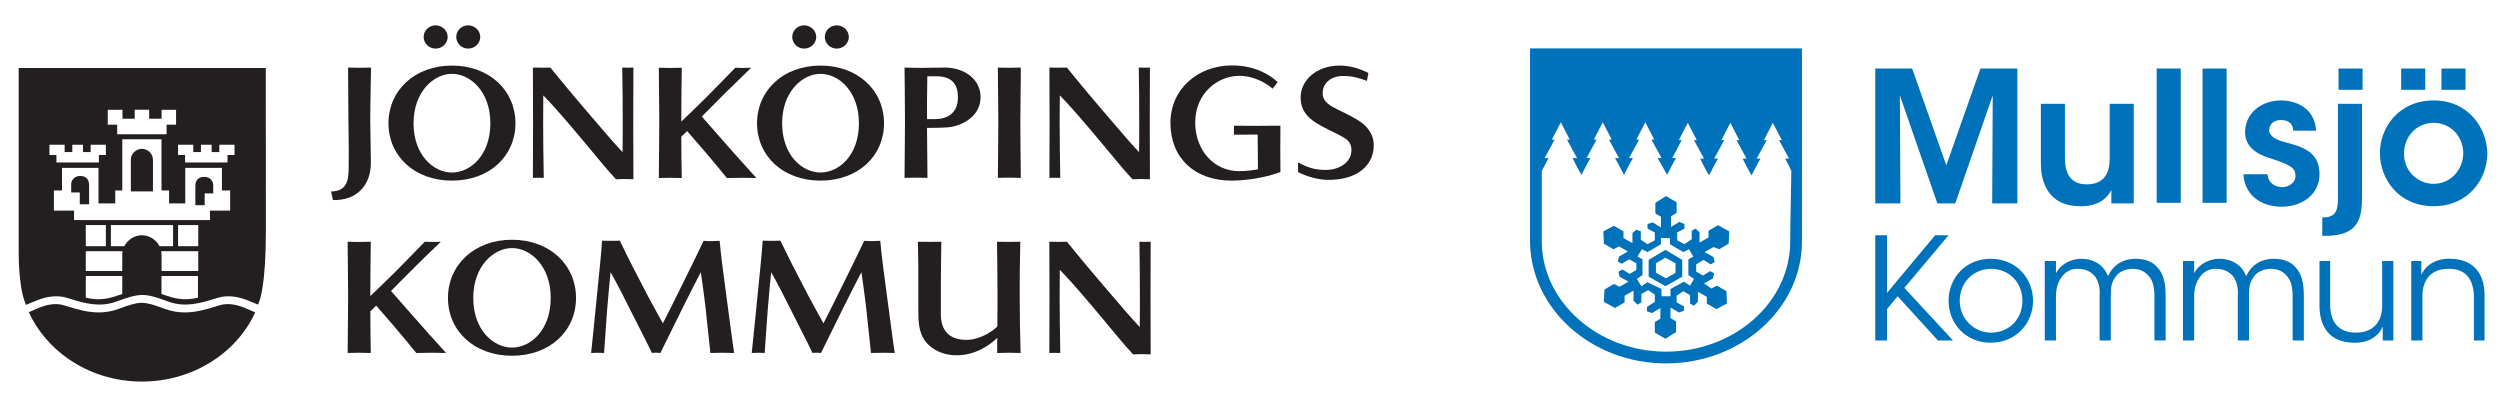 <?xml version="1.0" encoding="UTF-8" standalone="no"?>
<svg
   xmlns:dc="http://purl.org/dc/elements/1.1/"
   xmlns:cc="http://creativecommons.org/ns#"
   xmlns:rdf="http://www.w3.org/1999/02/22-rdf-syntax-ns#"
   xmlns:svg="http://www.w3.org/2000/svg"
   xmlns="http://www.w3.org/2000/svg"
   xmlns:sodipodi="http://sodipodi.sourceforge.net/DTD/sodipodi-0.dtd"
   xmlns:inkscape="http://www.inkscape.org/namespaces/inkscape"
   width="1000mm"
   height="160mm"
   viewBox="0 0 1000 160"
   version="1.1"
   id="svg1706"
   inkscape:version="1.0.2 (e86c870879, 2021-01-15, custom)"
   sodipodi:docname="jonkoping_mullsjo.svg">
  <defs
     id="defs1700" />
  <sodipodi:namedview
     id="base"
     pagecolor="#ffffff"
     bordercolor="#666666"
     borderopacity="1.0"
     inkscape:pageopacity="0.0"
     inkscape:pageshadow="2"
     inkscape:zoom="0.35"
     inkscape:cx="2421.9662"
     inkscape:cy="560"
     inkscape:document-units="mm"
     inkscape:current-layer="layer1"
     inkscape:document-rotation="0"
     showgrid="false"
     width="1000mm"
     inkscape:window-width="2342"
     inkscape:window-height="1198"
     inkscape:window-x="156"
     inkscape:window-y="156"
     inkscape:window-maximized="0" />
  <g
     inkscape:label="Lager 1"
     inkscape:groupmode="layer"
     id="layer1">
    <polygon
       class="st0"
       points="76,27.7 72.8,27.7 66.1,8.4 66.2,27.7 61.7,27.7 61.7,3.6 68.3,3.6 74.4,20.9 80.5,3.6 87.1,3.6 87.1,27.7 82.6,27.7 82.7,8.4 "
       id="polygon4"
       style="fill:#0071bb;fill-opacity:1;stroke-width:0.118"
       transform="matrix(2.238,0,0,2.238,612.015,19.359)" />
    <g
       id="g18"
       style="fill:#0071bb;fill-opacity:1;stroke-width:0.118"
       transform="matrix(2.238,0,0,2.238,612.015,19.359)">
      <path
         class="st0"
         d="m 107.9,27.7 h -4 v -2.4 c -0.7,1.4 -2.3,3 -5.6,2.9 -5.8,0 -7,-4.5 -7,-7.6 V 9.9 h 4.3 v 9.7 c 0,2.6 0.9,4.7 3.9,4.7 3.1,0 4.1,-2 4.1,-4.6 V 9.9 h 4.3 z"
         id="path6"
         style="fill:#0071bb;fill-opacity:1;stroke-width:0.118" />
      <rect
         x="112"
         y="3.6"
         class="st0"
         width="4.3"
         height="24"
         id="rect8"
         style="fill:#0071bb;fill-opacity:1;stroke-width:0.118" />
      <rect
         x="120.2"
         y="3.6"
         class="st0"
         width="4.3"
         height="24"
         id="rect10"
         style="fill:#0071bb;fill-opacity:1;stroke-width:0.118" />
      <path
         class="st0"
         d="m 136.4,14.7 c 0,-0.9 -0.5,-1.9 -2.2,-1.9 -1.4,0 -2.1,0.9 -2.1,1.8 0,1.1 1.3,1.8 3,2.2 2.9,0.8 5.9,1.6 6,5.5 0.1,3.7 -3,6 -6.8,6 -2.8,0 -6.5,-1.4 -6.8,-5.8 h 4.3 c 0.2,1.9 1.8,2.3 2.6,2.3 1.3,0 2.5,-0.9 2.4,-2.1 0,-1.5 -1.3,-2 -4.6,-3.1 -2.4,-0.7 -4.4,-2.1 -4.4,-4.6 0,-3.5 3,-5.7 6.4,-5.7 2.4,0 6,1.1 6.3,5.4 z"
         id="path12"
         style="fill:#0071bb;fill-opacity:1;stroke-width:0.118" />
      <path
         class="st0"
         d="m 148.7,26.5 c 0,3.8 -0.6,6.8 -6,7 h -1.1 v -3.3 h 0.6 c 2.1,-0.2 2.2,-1.8 2.2,-3.6 V 9.9 h 4.3 z M 144.5,3.6 h 4.3 v 3.8 h -4.3 z"
         id="path14"
         style="fill:#0071bb;fill-opacity:1;stroke-width:0.118" />
      <rect
         x="155.7"
         y="3.6"
         class="st0"
         width="4.3"
         height="3.8"
         id="rect16"
         style="fill:#0071bb;fill-opacity:1;stroke-width:0.118" />
    </g>
    <g
       id="g24"
       style="fill:#0071bb;fill-opacity:1;stroke-width:0.118"
       transform="matrix(2.238,0,0,2.238,612.015,19.359)">
      <rect
         x="162.9"
         y="3.6"
         class="st0"
         width="4.3"
         height="3.8"
         id="rect20"
         style="fill:#0071bb;fill-opacity:1;stroke-width:0.118" />
      <path
         class="st0"
         d="m 161.5,9.3 c -6.2,0 -9.6,4.8 -9.6,9.4 v 0 c 0,4.6 3.3,9.5 9.6,9.5 6.2,0 9.6,-4.8 9.6,-9.5 -0.1,-4.5 -3.4,-9.4 -9.6,-9.4 m 0,14.9 c -2.9,0 -5.3,-2.3 -5.3,-5.4 v 0 c 0,-3.2 2.4,-5.5 5.3,-5.5 2.9,0 5.3,2.3 5.3,5.5 -0.1,3.1 -2.4,5.4 -5.3,5.4"
         id="path22"
         style="fill:#0071bb;fill-opacity:1;stroke-width:0.118" />
    </g>
    <g
       id="g36"
       style="fill:#0071bb;fill-opacity:1;stroke-width:0.118"
       transform="matrix(2.238,0,0,2.238,612.015,19.359)">
      <path
         class="st0"
         d="m 74.8,45.1 c 0,-4 3,-7.5 7.5,-7.5 4.6,0 7.6,3.5 7.6,7.5 0,4 -3,7.5 -7.6,7.5 -4.5,0 -7.5,-3.5 -7.5,-7.5 z m 2,0 c 0,3.2 2.5,5.7 5.6,5.7 3.2,0 5.6,-2.4 5.6,-5.7 0,-3.3 -2.4,-5.7 -5.6,-5.7 -3.2,0 -5.6,2.5 -5.6,5.7 z"
         id="path26"
         style="fill:#0071bb;fill-opacity:1;stroke-width:0.118" />
      <path
         class="st0"
         d="M 92.2,38 H 94 v 2.2 c 0.9,-1.8 2.9,-2.6 4.5,-2.6 1.5,0 2.9,0.5 3.9,1.6 0.4,0.4 0.8,1.3 0.9,1.5 0.2,-0.4 0.5,-1 1,-1.5 0.9,-1 2.3,-1.6 3.9,-1.6 1.5,0 2.9,0.4 3.8,1.4 1.2,1.2 1.6,2.8 1.6,5.3 v 7.9 h -2 v -7.8 c 0,-1.5 -0.2,-2.9 -1.1,-3.8 -0.6,-0.7 -1.5,-1.2 -2.8,-1.2 -1.2,0 -2.5,0.5 -3.1,1.5 -0.7,1 -0.8,1.8 -0.8,3.4 v 7.9 h -2 v -7.9 c 0.1,-1.6 -0.2,-2.5 -0.7,-3.4 -0.7,-0.9 -1.7,-1.5 -3.1,-1.5 -1.3,-0.1 -2.4,0.6 -3,1.5 -0.6,0.8 -1,1.9 -1,3.4 v 7.9 H 92 V 38 Z"
         id="path28"
         style="fill:#0071bb;fill-opacity:1;stroke-width:0.118" />
      <path
         class="st0"
         d="m 116.8,38 h 1.9 v 2.2 c 0.9,-1.8 2.9,-2.6 4.5,-2.6 1.5,0 2.9,0.5 3.9,1.6 0.4,0.4 0.8,1.3 0.9,1.5 0.2,-0.4 0.5,-1 1,-1.5 0.9,-1 2.3,-1.6 3.9,-1.6 1.5,0 2.9,0.4 3.8,1.4 1.2,1.2 1.6,2.8 1.6,5.3 v 7.9 h -2 v -7.8 c 0,-1.5 -0.2,-2.9 -1.1,-3.8 -0.6,-0.7 -1.5,-1.2 -2.8,-1.2 -1.2,0 -2.5,0.5 -3.1,1.5 -0.7,1 -0.8,1.8 -0.8,3.4 v 7.9 h -2 v -7.9 c 0.1,-1.6 -0.2,-2.5 -0.7,-3.4 -0.7,-0.9 -1.7,-1.5 -3.1,-1.5 -1.3,-0.1 -2.4,0.6 -3,1.5 -0.6,0.8 -1,1.9 -1,3.4 v 7.9 h -2 V 38 Z"
         id="path30"
         style="fill:#0071bb;fill-opacity:1;stroke-width:0.118" />
      <path
         class="st0"
         d="m 154.3,52.2 h -1.9 v -2.5 c -0.8,1.9 -2.7,3 -5.3,2.9 -4.4,-0.1 -6,-3.1 -6,-6.6 v -8 h 1.9 v 7.7 c 0,3.1 1.4,5.1 4.6,5.1 3,0 4.7,-1.8 4.7,-4.8 v -8 h 2 z"
         id="path32"
         style="fill:#0071bb;fill-opacity:1;stroke-width:0.118" />
      <path
         class="st0"
         d="m 157.4,38 h 1.9 c 0,0.8 0,1.6 0,2.5 0.8,-1.9 2.8,-3 5.3,-2.9 4.4,0.1 6,3.1 6,6.5 v 8.1 h -1.9 v -7.7 c 0,-3.1 -1.4,-5.2 -4.6,-5.1 -2.9,0 -4.6,1.8 -4.6,4.8 v 8 h -2 V 38 Z"
         id="path34"
         style="fill:#0071bb;fill-opacity:1;stroke-width:0.118" />
    </g>
    <g
       id="g42"
       style="fill:#0071bb;fill-opacity:1;stroke-width:0.118"
       transform="matrix(2.238,0,0,2.238,612.015,19.359)">
      <polygon
         class="st0"
         points="61.7,52.2 61.7,33.4 63.8,33.4 63.8,43.7 72.4,33.4 74.8,33.4 66.9,42.8 75.6,52.2 72.9,52.2 65.7,44.3 63.8,46.6 63.8,52.2 "
         id="polygon38"
         style="fill:#0071bb;fill-opacity:1;stroke-width:0.118" />
      <path
         class="st0"
         d="M 48.6,0.2 V 0 H 0 v 34.5 0.2 0 c 0.2,11.9 11,21.6 24.3,21.6 13.4,0 24.3,-9.8 24.3,-21.8 0,-0.3 0,-34 0,-34.3 m -2.1,34.3 c 0,10.9 -10,19.7 -22.2,19.7 C 12.2,54.2 2.2,45.4 2.1,34.6 V 34.3 21.9 C 2.5,21.1 2.9,20.4 3.3,19.6 H 2.6 C 3.2,18.5 3.8,17.4 4.4,16.3 H 3.9 c 0.5,-1 1.1,-2.1 1.6,-3.1 0.5,1 1.1,2.1 1.6,3.1 H 6.6 c 0.6,1.1 1.2,2.2 1.8,3.3 H 7.6 c 0.5,1 1,2 1.6,3 0.5,-1 1,-2 1.6,-3 h -0.7 c 0.6,-1.1 1.2,-2.2 1.8,-3.3 h -0.5 c 0.5,-1 1.1,-2.1 1.6,-3.1 0.5,1 1.1,2.1 1.6,3.1 h -0.5 c 0.6,1.1 1.2,2.2 1.8,3.3 h -0.7 c 0.5,1 1.1,2 1.6,3 0.5,-1 1,-2 1.6,-3 h -0.7 c 0.6,-1.1 1.2,-2.2 1.8,-3.3 H 19 c 0.5,-1 1.1,-2.1 1.6,-3.1 0.5,1 1.1,2.1 1.6,3.1 h -0.5 c 0.6,1.1 1.2,2.2 1.8,3.3 h -0.7 c 0.6,1 1.1,2 1.7,3 0.5,-1 1,-2 1.6,-3 h -0.7 c 0.6,-1.1 1.2,-2.2 1.7,-3.2 0.1,-0.1 -0.4,0 -0.5,0 0.5,-1 1.1,-2.1 1.6,-3.1 0.5,1 1.1,2.1 1.6,3.1 h -0.5 c 0.6,1.1 1.2,2.2 1.8,3.3 h -0.7 c 0.5,1 1,2 1.6,3 0.5,-1 1,-2 1.6,-3 h -0.7 c 0.6,-1.1 1.2,-2.2 1.8,-3.3 h -0.5 c 0.5,-1 1.1,-2.1 1.6,-3.1 0.5,1 1.1,2.1 1.6,3.1 h -0.5 c 0.6,1.1 1.2,2.2 1.8,3.3 H 38 c 0.5,1 1,2 1.6,3 0.5,-1 1,-2 1.6,-3 h -0.7 c 0.6,-1.1 1.2,-2.2 1.8,-3.3 h -0.5 c 0.5,-1 1.1,-2.1 1.6,-3.1 0.5,1 1.1,2.1 1.6,3.1 h -0.5 c 0.6,1.1 1.2,2.2 1.8,3.3 h -0.7 c 0.4,0.7 0.8,1.5 1.1,2.2 -0.2,9.8 -0.2,12.5 -0.2,12.6"
         id="path40"
         style="fill:#0071bb;fill-opacity:1;stroke-width:0.118" />
    </g>
    <g
       id="g48"
       style="fill:#0071bb;fill-opacity:1;stroke-width:0.118"
       transform="matrix(2.238,0,0,2.238,612.015,19.359)">
      <path
         class="st0"
         d="m 33.8,35.9 1.7,-1 0.1,-2.2 -2,-1.1 -1.7,1 v 1.2 l -1.6,0.9 v -1.8 l -0.7,-0.7 -0.7,0.4 v 1.5 L 27.6,35 v 0 l -1.3,-0.7 v -1.4 l 1.3,-0.7 V 31.4 L 26.7,31 25.2,31.9 V 30 l 1,-0.6 v -1.9 l -1.9,-1.1 -1.9,1.2 v 1.9 l 1,0.6 V 32 L 21.9,31.1 21,31.4 v 0.8 l 1.3,0.7 v 1.4 L 21,35 19.8,34.2 V 32.7 L 19,32.4 18.3,33 v 1.8 l -1.6,-0.9 v -1.2 l -1.7,-1 -1.9,1 0.1,2.2 1.7,1 1,-0.5 1.6,0.9 -1.6,0.9 -0.2,0.9 0.7,0.4 1.3,-0.8 1.3,0.7 v 1.2 l -1.2,0.7 -1.3,-0.8 -0.7,0.4 0.2,0.9 1.6,0.9 -1.6,0.9 -1,-0.5 -1.7,1 -0.1,2.2 2,1.1 1.7,-1 v -1.2 l 1.6,-0.9 v 1.8 l 0.7,0.7 0.7,-0.4 v -1.5 l 1.2,-0.7 1.2,0.8 v 1.3 l -1.4,0.9 V 47 l 0.9,0.3 1.5,-0.9 v 1.9 l -1,0.6 v 1.9 l 1.9,1.1 1.9,-1.2 v -1.9 l -1,-0.6 v -1.9 l 1.5,0.9 0.9,-0.3 v -0.8 l -1.3,-0.7 v -1.2 l 1.2,-0.8 1.2,0.7 v 1.5 L 29.3,46 30,45.3 v -1.8 l 1.6,0.9 v 1.2 l 1.7,1 1.9,-1 -0.1,-2.2 -1.7,-1 -1,0.5 -1.3,-0.9 1.6,-0.9 0.2,-0.9 -0.7,-0.4 -1.3,0.8 -1.2,-0.7 v -1.3 l 1.3,-0.8 1.3,0.8 0.7,-0.4 -0.2,-0.9 -1.6,-0.9 1.6,-0.9 z m -5.2,6.5 -1.1,-0.7 -2.4,1.3 v 1.3 H 23.5 V 43 l -2.5,-1.2 -1.1,0.7 -0.8,-1.3 1,-0.7 V 37.7 L 19.2,37.2 20,35.9 21,36.4 23.4,35 V 33.9 H 25 V 35 l 2.4,1.4 1,-0.5 0.8,1.3 -0.9,0.5 v 2.8 l 1,0.7 z"
         id="path44"
         style="fill:#0071bb;fill-opacity:1;stroke-width:0.118" />
      <path
         class="st0"
         d="m 24.2,36 -3,1.8 v 3 l 3,1.7 3,-1.7 v -3 z m 1.8,2.4 v 1.7 l -1.7,1 -1.8,-1 v -1.7 l 1.7,-1 v 0 z"
         id="path46"
         style="fill:#0071bb;fill-opacity:1;stroke-width:0.118" />
    </g>
    <g
       id="g12"
       transform="matrix(0.051,0,0,-0.051,7.477,152.627)"
       style="stroke-width:0.687">
      <path
         d="m 161.723,579.91 c 48.847,19.512 121.289,38.949 186.972,20.059 12.274,-3.481 25,-7.36 38.524,-11.481 l 1.054,-0.328 c 69.786,-21.262 150.54,-45.859 239.532,-45.859 49.707,0 101.972,7.668 156.359,27.871 85.731,31.848 132.301,46.308 181.016,47.68 48.71,-1.372 95.28,-15.832 181.01,-47.68 54.38,-20.203 106.65,-27.871 156.36,-27.871 88.99,0 169.74,24.597 239.53,45.859 l 1.05,0.328 c 13.53,4.121 26.25,8 38.53,11.481 65.68,18.89 138.12,-0.547 186.97,-20.059 l 86.17,-37.191 c -0.2,-0.668 -0.34,-1.367 -0.62,-1.989 C 1704.79,216.781 1357.95,0 967.25,0 757.434,0 557.824,61.359 390.023,177.441 253.445,271.922 145.383,400.051 79.012,544.211 l 82.711,35.699"
         style="fill:#231f20;fill-opacity:1;fill-rule:nonzero;stroke:none;stroke-width:0.687"
         id="path14-8" />
      <path
         d="m 1460.12,1605.55 -14.78,-0.57 c -40.22,-4.57 -59.77,-28.53 -59.77,-73.23 l 0.02,-148.24 h 72.99 v 92.58 h 67.34 v 55.26 c 0.61,21.51 -2.15,36.51 -18.53,54.11 -15.01,16.14 -35.7,19.51 -47.27,20.09"
         style="fill:#231f20;fill-opacity:1;fill-rule:nonzero;stroke:none;stroke-width:0.687"
         id="path16" />
      <path
         d="m 964.566,1825.39 c -46.328,-1.24 -85.988,-41.06 -84.91,-85.24 v -248.71 h 173.414 v 249.11 c -0.57,23.57 -10.57,45.44 -28.16,61.6 -16.62,15.27 -38.176,23.61 -60.344,23.24"
         style="fill:#231f20;fill-opacity:1;fill-rule:nonzero;stroke:none;stroke-width:0.687"
         id="path18" />
      <path
         d="m 491.863,1612 -14.851,0.53 c -10.992,-0.57 -31.672,-3.94 -46.696,-20.08 -16.375,-17.61 -19.136,-32.61 -18.515,-53.93 v -55.45 h 67.328 v -92.58 h 72.984 l 0.024,148.23 c 0,44.72 -19.547,68.67 -60.274,73.28"
         style="fill:#231f20;fill-opacity:1;fill-rule:nonzero;stroke:none;stroke-width:0.687"
         id="path20" />
      <path
         d="m 1692.78,1776.87 h -54.94 v -58.32 h -332.9 v 58.32 h -54.93 v 80.86 h 119.31 v -57.51 h 60.22 v 57.51 h 83.71 v -57.51 h 60.21 v 57.51 h 119.32 z m -34.26,-436.1 H 1500.3 v -73.89 l -974.027,-0.13 -92.003,0.13 v 73.89 H 276.094 v 158.31 h 63.683 v 177.21 H 625.848 V 1397.3 h 131.355 v 101.78 h 55.285 v 401.2 h 307.552 v -401.2 h 59.41 V 1397.3 h 126.97 v 278.99 H 1594 v -177.21 h 64.52 z M 1408.34,1061.66 H 1250 v 165.91 h 158.34 z M 1408.3,866.969 H 1120.61 V 996.68 c -0.21,8.45 -1.21,17.1 -2.96,25.81 h 290.65 z m -2.27,-208.778 c -82.77,-20.41 -155.54,-14.25 -223.99,8.45 -22.3,7.41 -41.67,13.718 -62.12,19.879 l 0.21,141.281 h 285.9 z M 963.289,1147.56 c -56.43,-1.43 -108.941,-34.96 -135.23,-85.9 h -105.09 v 165.91 h 487.861 v -165.91 h -106.57 c -26.88,53.07 -82.71,87.13 -140.971,85.9 z m -437.012,-85.9 v 165.91 H 683.793 V 1061.66 Z M 812.176,996.461 V 866.969 H 526.277 v 155.521 h 288.149 c -1.711,-8.97 -2.477,-17.73 -2.25,-26.029 z m -61.899,-329.82 c -68.457,-22.7 -141.226,-28.86 -224,-8.45 v 169.61 H 812.18 l 0.211,-141.281 c -20.45,-6.161 -39.825,-12.469 -62.114,-19.879 z M 241.031,1857.73 h 119.321 v -57.51 h 60.214 v 57.51 h 83.711 v -57.51 h 60.211 v 57.51 h 119.321 v -80.86 h -54.938 v -58.32 H 604.266 296.008 v 58.32 h -54.977 z m 457.563,273.7 h 115.379 v -69.75 h 95.754 v 70.53 h 113.503 v -70.53 h 97.4 v 69.75 h 113.73 v -116.58 h -74.32 v -75.38 H 772.488 v 75.38 h -73.894 z m 1239.446,323.04 v 5 H 0 L 0.02,1011.84 C 0.027,790.262 33.426,671.91 33.758,670.77 40.391,647.211 48.066,624.102 56.625,601.422 l 80.691,33.066 -0.019,0.051 8.926,3.723 0.058,-0.141 c 58.352,22.801 143.145,44.059 224.024,20.789 12.843,-3.648 26.308,-7.762 40.441,-12.07 99.832,-30.41 224.051,-68.27 355.996,-19.231 91.488,33.969 145.223,50.422 202.516,51.762 v 0.02 c 0.105,0 0.207,-0.012 0.316,-0.012 0.102,0 0.207,0.012 0.313,0.012 v -0.02 c 57.293,-1.34 111.033,-17.793 202.513,-51.762 131.94,-49.039 256.16,-11.179 356,19.231 14.13,4.308 27.59,8.422 40.44,12.07 80.87,23.27 165.67,2.012 224.02,-20.789 l 0.06,0.141 8.92,-3.723 -0.02,-0.051 75.88,-31.09 c 3.65,9.641 7.18,19.313 10.44,29.063 2.9,7.129 50.85,131.687 50.62,545.739 l -0.72,1276.27"
         style="fill:#231f20;fill-opacity:1;fill-rule:nonzero;stroke:none;stroke-width:0.687"
         id="path22-5" />
      <path
         d="m 2757.4,2041.59 c 0,-51.6 3.6,-243.59 4.81,-322.79 1.19,-172.79 -104.4,-299.99 -297.59,-295.19 l -14.41,67.2 c 146.4,2.4 136.8,121.2 138,223.19 2.39,123.6 -2.4,238.79 -2.4,363.59 0,145.19 -2.4,280.79 -2.4,385.18 52.8,-2.4 125.99,-2.4 179.99,0 -1.19,-115.19 -6,-263.99 -6,-421.18"
         style="fill:#231f20;fill-opacity:1;fill-rule:nonzero;stroke:none;stroke-width:0.687"
         id="path24" />
      <path
         d="m 3525.37,2611.57 c -51.6,0 -93.59,40.79 -93.59,91.19 0,50.4 41.99,91.2 93.59,91.2 51.59,0 94.79,-40.8 94.79,-91.2 0,-50.4 -43.2,-91.19 -94.79,-91.19 z m -255.6,0 c -51.59,0 -93.59,40.79 -93.59,91.19 0,50.4 42,91.2 93.59,91.2 51.61,0 94.8,-40.8 94.8,-91.2 0,-50.4 -43.19,-91.19 -94.8,-91.19 z m 128.4,-198 c -141.59,0 -301.19,-139.19 -301.19,-387.58 0,-251.99 158.4,-386.39 301.19,-386.39 144,0 301.19,134.4 301.19,386.39 0,248.39 -157.19,387.58 -301.19,387.58 z m 0,-837.56 c -292.78,0 -497.98,191.99 -497.98,449.98 0,256.79 205.2,452.39 497.98,452.39 293.99,0 497.98,-195.6 497.98,-452.39 0,-257.99 -203.99,-449.98 -497.98,-449.98"
         style="fill:#231f20;fill-opacity:1;fill-rule:nonzero;stroke:none;stroke-width:0.687"
         id="path26-7" />
      <path
         d="m 4684.55,1586.81 c -75.6,79.19 -169.19,199.19 -337.18,397.18 -125.99,147.6 -178.8,205.19 -232.79,260.39 0,-24 -1.2,-167.99 -1.2,-214.79 0,-94.8 2.4,-313.19 4.8,-431.98 -20.4,1.2 -68.4,1.2 -85.2,0 0,110.39 1.2,329.98 1.2,430.78 0,104.4 -1.2,323.99 -1.2,434.38 54,-1.2 92.4,-1.2 136.79,0 90,-109.19 126,-155.99 313.2,-374.38 134.39,-157.19 184.78,-216 253.18,-289.19 1.2,32.4 1.2,179.99 1.2,229.19 0,95.99 -1.2,345.58 -3.6,434.38 25.2,-1.2 58.8,-1.2 87.6,0 0,-103.2 -1.21,-329.98 -1.21,-433.18 0,-102 1.21,-335.99 1.21,-442.78 -55.2,2.4 -92.4,2.4 -136.8,0"
         style="fill:#231f20;fill-opacity:1;fill-rule:nonzero;stroke:none;stroke-width:0.687"
         id="path28-1" />
      <path
         d="m 5554.54,1596.36 c -60,71.99 -97.2,119.99 -171.59,206.39 -63.61,74.39 -140.4,161.99 -140.4,161.99 l -45.6,-44.39 c 1.2,-153.6 1.2,-226.8 3.6,-323.99 -57.59,2.39 -120,2.39 -180,0 1.21,145.19 3.61,331.18 3.61,442.78 0,112.79 -3.61,346.78 -3.61,422.38 56.4,-2.4 120,-2.4 180,0 -1.2,-91.2 -3.6,-281.98 -3.6,-422.38 84,79.2 134.4,129.59 199.19,193.19 42,40.8 166.8,171.6 224.4,229.19 46.79,-2.4 79.19,-2.4 124.79,0 -134.39,-128.39 -259.19,-251.99 -387.59,-382.79 l 157.2,-178.78 c 85.19,-97.2 161.99,-183.6 271.19,-303.59 -60,2.39 -158.4,2.39 -231.59,0"
         style="fill:#231f20;fill-opacity:1;fill-rule:nonzero;stroke:none;stroke-width:0.687"
         id="path30-7" />
      <path
         d="m 6416.12,2611.57 c -51.6,0 -93.6,40.79 -93.6,91.19 0,50.4 42,91.2 93.6,91.2 51.59,0 94.8,-40.8 94.8,-91.2 0,-50.4 -43.21,-91.19 -94.8,-91.19 z m -255.59,0 c -51.6,0 -93.6,40.79 -93.6,91.19 0,50.4 42,91.2 93.6,91.2 51.6,0 94.8,-40.8 94.8,-91.2 0,-50.4 -43.2,-91.19 -94.8,-91.19 z m 128.39,-198 c -141.59,0 -301.19,-139.19 -301.19,-387.58 0,-251.99 158.4,-386.39 301.19,-386.39 144,0 301.2,134.4 301.2,386.39 0,248.39 -157.2,387.58 -301.2,387.58 z m 0,-837.56 c -292.79,0 -497.97,191.99 -497.97,449.98 0,256.79 205.18,452.39 497.97,452.39 293.99,0 497.98,-195.6 497.98,-452.39 0,-257.99 -203.99,-449.98 -497.98,-449.98"
         style="fill:#231f20;fill-opacity:1;fill-rule:nonzero;stroke:none;stroke-width:0.687"
         id="path32-7" />
      <path
         d="m 7194.92,2394.38 h -68.4 c 0,-54 -2.4,-198 -2.4,-198 v -137.99 h 61.2 c 88.79,0 181.19,38.4 181.19,170.39 0,115.2 -57.6,165.6 -171.59,165.6 z m 130.79,-394.79 c -50.4,-10.8 -143.99,-9.6 -201.59,-9.6 1.2,-214.79 2.4,-295.19 3.6,-392.38 -57.59,2.39 -125.99,2.39 -180,0 0,67.19 3.61,315.58 3.61,443.98 0,176.39 -3.61,391.18 -3.61,421.18 40.8,-1.2 79.2,-2.4 132,-2.4 74.4,0 112.8,2.4 185.99,2.4 141.59,0 278.39,-84 278.39,-232.79 0,-131.99 -112.79,-207.59 -218.39,-230.39"
         style="fill:#231f20;fill-opacity:1;fill-rule:nonzero;stroke:none;stroke-width:0.687"
         id="path34-5" />
      <path
         d="m 7679.71,1597.61 c 1.2,159.59 3.6,331.18 3.6,442.78 0,112.79 -3.6,357.58 -3.6,422.38 56.4,-2.4 124.79,-2.4 180,0 1.19,-68.39 -3.61,-307.18 -3.61,-422.38 0,-114 2.4,-284.39 3.61,-442.78 -56.41,2.39 -122.41,2.39 -180,0"
         style="fill:#231f20;fill-opacity:1;fill-rule:nonzero;stroke:none;stroke-width:0.687"
         id="path36" />
      <path
         d="m 8735.66,1586.81 c -75.59,79.19 -169.19,199.19 -337.18,397.18 -125.99,147.6 -178.79,205.19 -232.79,260.39 0,-24 -1.2,-167.99 -1.2,-214.79 0,-94.8 2.4,-313.19 4.81,-431.98 -20.41,1.2 -68.4,1.2 -85.21,0 0,110.39 1.2,329.98 1.2,430.78 0,104.4 -1.2,323.99 -1.2,434.38 54,-1.2 92.4,-1.2 136.8,0 90,-109.19 125.99,-155.99 313.19,-374.38 134.39,-157.19 184.79,-216 253.18,-289.19 1.2,32.4 1.2,179.99 1.2,229.19 0,95.99 -1.2,345.58 -3.6,434.38 25.21,-1.2 58.8,-1.2 87.6,0 0,-103.2 -1.2,-329.98 -1.2,-433.18 0,-102 1.2,-335.99 1.2,-442.78 -55.2,2.4 -92.39,2.4 -136.8,0"
         style="fill:#231f20;fill-opacity:1;fill-rule:nonzero;stroke:none;stroke-width:0.687"
         id="path38" />
      <path
         d="m 9513.26,1576.01 c -290.39,0 -479.98,177.59 -479.98,452.38 0,271.19 220.79,451.18 482.38,451.18 178.79,0 296.39,-72 358.78,-130.8 l -39.6,-51.59 c -63.59,55.2 -161.99,100.79 -260.39,100.79 -167.99,0 -346.78,-134.39 -346.78,-365.99 0,-218.38 147.59,-381.58 343.19,-381.58 67.19,0 121.19,9.6 148.79,14.4 0,61.2 -2.4,231.59 -2.4,272.39 -81.6,0 -185.99,-1.2 -185.99,-1.2 v 70.8 c 55.19,0 92.39,-1.2 185.99,-1.2 125.99,0 128.39,2.4 178.79,1.2 0,-55.2 -1.2,-90 -1.2,-182.39 0,-68.4 1.2,-98.4 1.2,-181.19 -128.4,-48 -280.79,-67.2 -382.78,-67.2"
         style="fill:#231f20;fill-opacity:1;fill-rule:nonzero;stroke:none;stroke-width:0.687"
         id="path40-6" />
      <path
         d="m 10503.3,1636 c -61.2,-36 -138,-53.99 -234,-53.99 -75.6,0 -166.8,25.2 -235.2,61.2 v 75.59 c 66,-33.6 116.4,-58.8 219.6,-58.8 105.6,0 199.2,61.2 199.2,154.8 0,96 -78,103.19 -237.6,190.79 -91.2,49.2 -160.8,109.2 -160.8,223.19 0,131.99 121.2,249.6 307.2,249.6 73.2,0 151.1,-20.41 224.4,-58.81 l -12,-61.19 c -64.8,24 -114,38.39 -187.2,38.39 -90,0 -159.6,-52.79 -159.6,-134.39 0,-101.99 120,-117.59 271.2,-208.79 68.4,-40.8 129.5,-104.4 129.5,-201.59 0,-94.8 -47.9,-169.2 -124.7,-216"
         style="fill:#231f20;fill-opacity:1;fill-rule:nonzero;stroke:none;stroke-width:0.687"
         id="path42" />
      <path
         d="m 3118.5,224.199 c -60.5,72.602 -98.01,120.992 -173.03,208.121 -64.13,75.02 -141.58,163.352 -141.58,163.352 l -45.97,-44.774 c 1.2,-154.886 1.2,-228.687 3.62,-326.699 -58.08,2.422 -120.99,2.422 -181.5,0 1.21,146.403 3.63,333.961 3.63,446.492 0,113.739 -3.63,349.699 -3.63,425.929 56.87,-2.42 121,-2.42 181.5,0 -1.21,-91.96 -3.62,-284.358 -3.62,-425.929 84.7,79.868 135.52,130.688 200.86,194.821 42.35,41.136 168.19,173.028 226.27,231.108 47.19,-2.42 79.86,-2.42 125.85,0 -135.53,-129.472 -261.37,-254.1 -390.84,-385.999 l 158.51,-180.293 c 85.91,-98.008 163.35,-185.137 273.46,-306.129 -60.5,2.422 -159.72,2.422 -233.53,0"
         style="fill:#231f20;fill-opacity:1;fill-rule:nonzero;stroke:none;stroke-width:0.687"
         id="path44-2" />
      <path
         d="m 3869.02,1047.01 c -142.78,0 -303.71,-140.362 -303.71,-390.838 0,-254.102 159.72,-389.633 303.71,-389.633 145.21,0 303.72,135.531 303.72,389.633 0,250.476 -158.51,390.838 -303.72,390.838 z m 0,-844.6 c -295.24,0 -502.16,193.602 -502.16,453.762 0,258.949 206.92,456.178 502.16,456.178 296.46,0 502.16,-197.229 502.16,-456.178 0,-260.16 -205.7,-453.762 -502.16,-453.762"
         style="fill:#231f20;fill-opacity:1;fill-rule:nonzero;stroke:none;stroke-width:0.687"
         id="path46-8" />
      <path
         d="m 5425.08,224.199 -37.51,350.91 c -12.1,107.68 -37.51,283.141 -37.51,283.141 -39.93,-78.648 -64.13,-122.219 -142.79,-280.73 L 5033.04,224.199 c -23,2.422 -42.36,3.621 -66.56,0 -65.34,135.52 -68.97,136.731 -164.57,327.91 -68.96,137.95 -91.95,183.922 -159.71,306.141 -13.32,-140.371 -13.32,-131.891 -26.63,-291.621 -10.88,-133.098 -13.31,-203.277 -24.19,-342.43 -35.1,2.422 -66.56,2.422 -101.65,0 15.73,146.403 22.99,226.27 44.77,441.66 20.58,211.75 31.46,300.082 41.14,439.231 49.61,-2.42 96.81,-1.2 139.15,0 44.78,-90.75 60.51,-127.051 154.89,-308.559 96.8,-188.761 127.05,-237.16 182.71,-340.011 54.45,105.281 83.5,166.98 151.25,302.5 81.07,163.359 130.68,265 168.19,344.87 38.72,-3.64 82.29,-2.43 125.85,0 10.89,-114.968 21.78,-204.511 50.82,-417.468 36.3,-265 44.77,-344.852 62.92,-462.223 -52.03,2.422 -128.26,2.422 -186.34,0"
         style="fill:#231f20;fill-opacity:1;fill-rule:nonzero;stroke:none;stroke-width:0.687"
         id="path48" />
      <path
         d="m 6684.67,224.199 -37.51,350.91 c -12.1,107.68 -37.51,283.141 -37.51,283.141 -39.94,-78.648 -64.13,-122.219 -142.79,-280.73 L 6292.63,224.199 c -23,2.422 -42.36,3.621 -66.56,0 -65.34,135.52 -68.97,136.731 -164.57,327.91 -68.96,137.95 -91.95,183.922 -159.71,306.141 -13.32,-140.371 -13.32,-131.891 -26.63,-291.621 -10.88,-133.098 -13.31,-203.277 -24.2,-342.43 -35.09,2.422 -66.55,2.422 -101.64,0 15.73,146.403 22.99,226.27 44.77,441.66 20.58,211.75 31.46,300.082 41.14,439.231 49.61,-2.42 96.81,-1.2 139.15,0 44.78,-90.75 60.51,-127.051 154.89,-308.559 96.8,-188.761 127.05,-237.16 182.71,-340.011 54.45,105.281 83.5,166.98 151.25,302.5 81.07,163.359 130.68,265 168.19,344.87 38.72,-3.64 82.29,-2.43 125.85,0 10.89,-114.968 21.78,-204.511 50.82,-417.468 36.3,-265 44.77,-344.852 62.92,-462.223 -52.03,2.422 -128.26,2.422 -186.34,0"
         style="fill:#231f20;fill-opacity:1;fill-rule:nonzero;stroke:none;stroke-width:0.687"
         id="path50" />
      <path
         d="m 7674.42,224.199 c 1.21,43.551 -1.21,90.75 1.21,118.582 -70.18,-66.551 -179.08,-136.742 -320.65,-136.742 -123.43,0 -229.9,62.922 -269.84,153.68 -26.62,61.703 -29.04,117.371 -29.04,209.332 V 760.23 c 0,99.231 0,221.442 -3.63,336.39 53.24,-1.21 119.79,-1.21 183.92,0 -1.21,-117.37 -3.63,-209.339 -3.63,-324.288 V 526.699 c 0,-112.527 53.24,-199.648 200.87,-199.648 111.32,0 214.17,75.019 242,105.269 1.21,61.711 1.21,193.61 1.21,272.258 0,140.363 -2.42,286.774 -3.63,392.042 41.14,-1.21 145.21,-1.21 182.72,0 -1.22,-100.429 -4.85,-154.882 -4.85,-405.35 0,-176.668 2.42,-321.879 7.27,-467.071 -62.92,2.422 -123.43,2.422 -183.93,0"
         style="fill:#231f20;fill-opacity:1;fill-rule:nonzero;stroke:none;stroke-width:0.687"
         id="path52" />
      <path
         d="m 8740.42,213.309 c -76.23,79.851 -170.61,200.863 -340.01,400.523 -127.05,148.828 -180.29,206.906 -234.75,262.566 0,-24.199 -1.21,-169.41 -1.21,-216.597 0,-95.59 2.42,-315.821 4.85,-435.602 -20.58,1.211 -68.98,1.211 -85.92,0 0,111.321 1.21,332.75 1.21,434.391 0,105.281 -1.21,326.711 -1.21,438.03 54.45,-1.21 93.17,-1.21 137.95,0 90.75,-110.108 127.05,-157.3 315.81,-377.53 135.52,-158.508 186.34,-217.801 255.31,-291.61 1.21,32.668 1.21,181.5 1.21,231.11 0,96.808 -1.21,348.49 -3.62,438.03 25.41,-1.21 59.28,-1.21 88.33,0 0,-104.061 -1.21,-332.749 -1.21,-436.819 0,-102.852 1.21,-338.813 1.21,-446.492 -55.67,2.41 -93.18,2.41 -137.95,0"
         style="fill:#231f20;fill-opacity:1;fill-rule:nonzero;stroke:none;stroke-width:0.687"
         id="path54" />
    </g>
  </g>
</svg>
